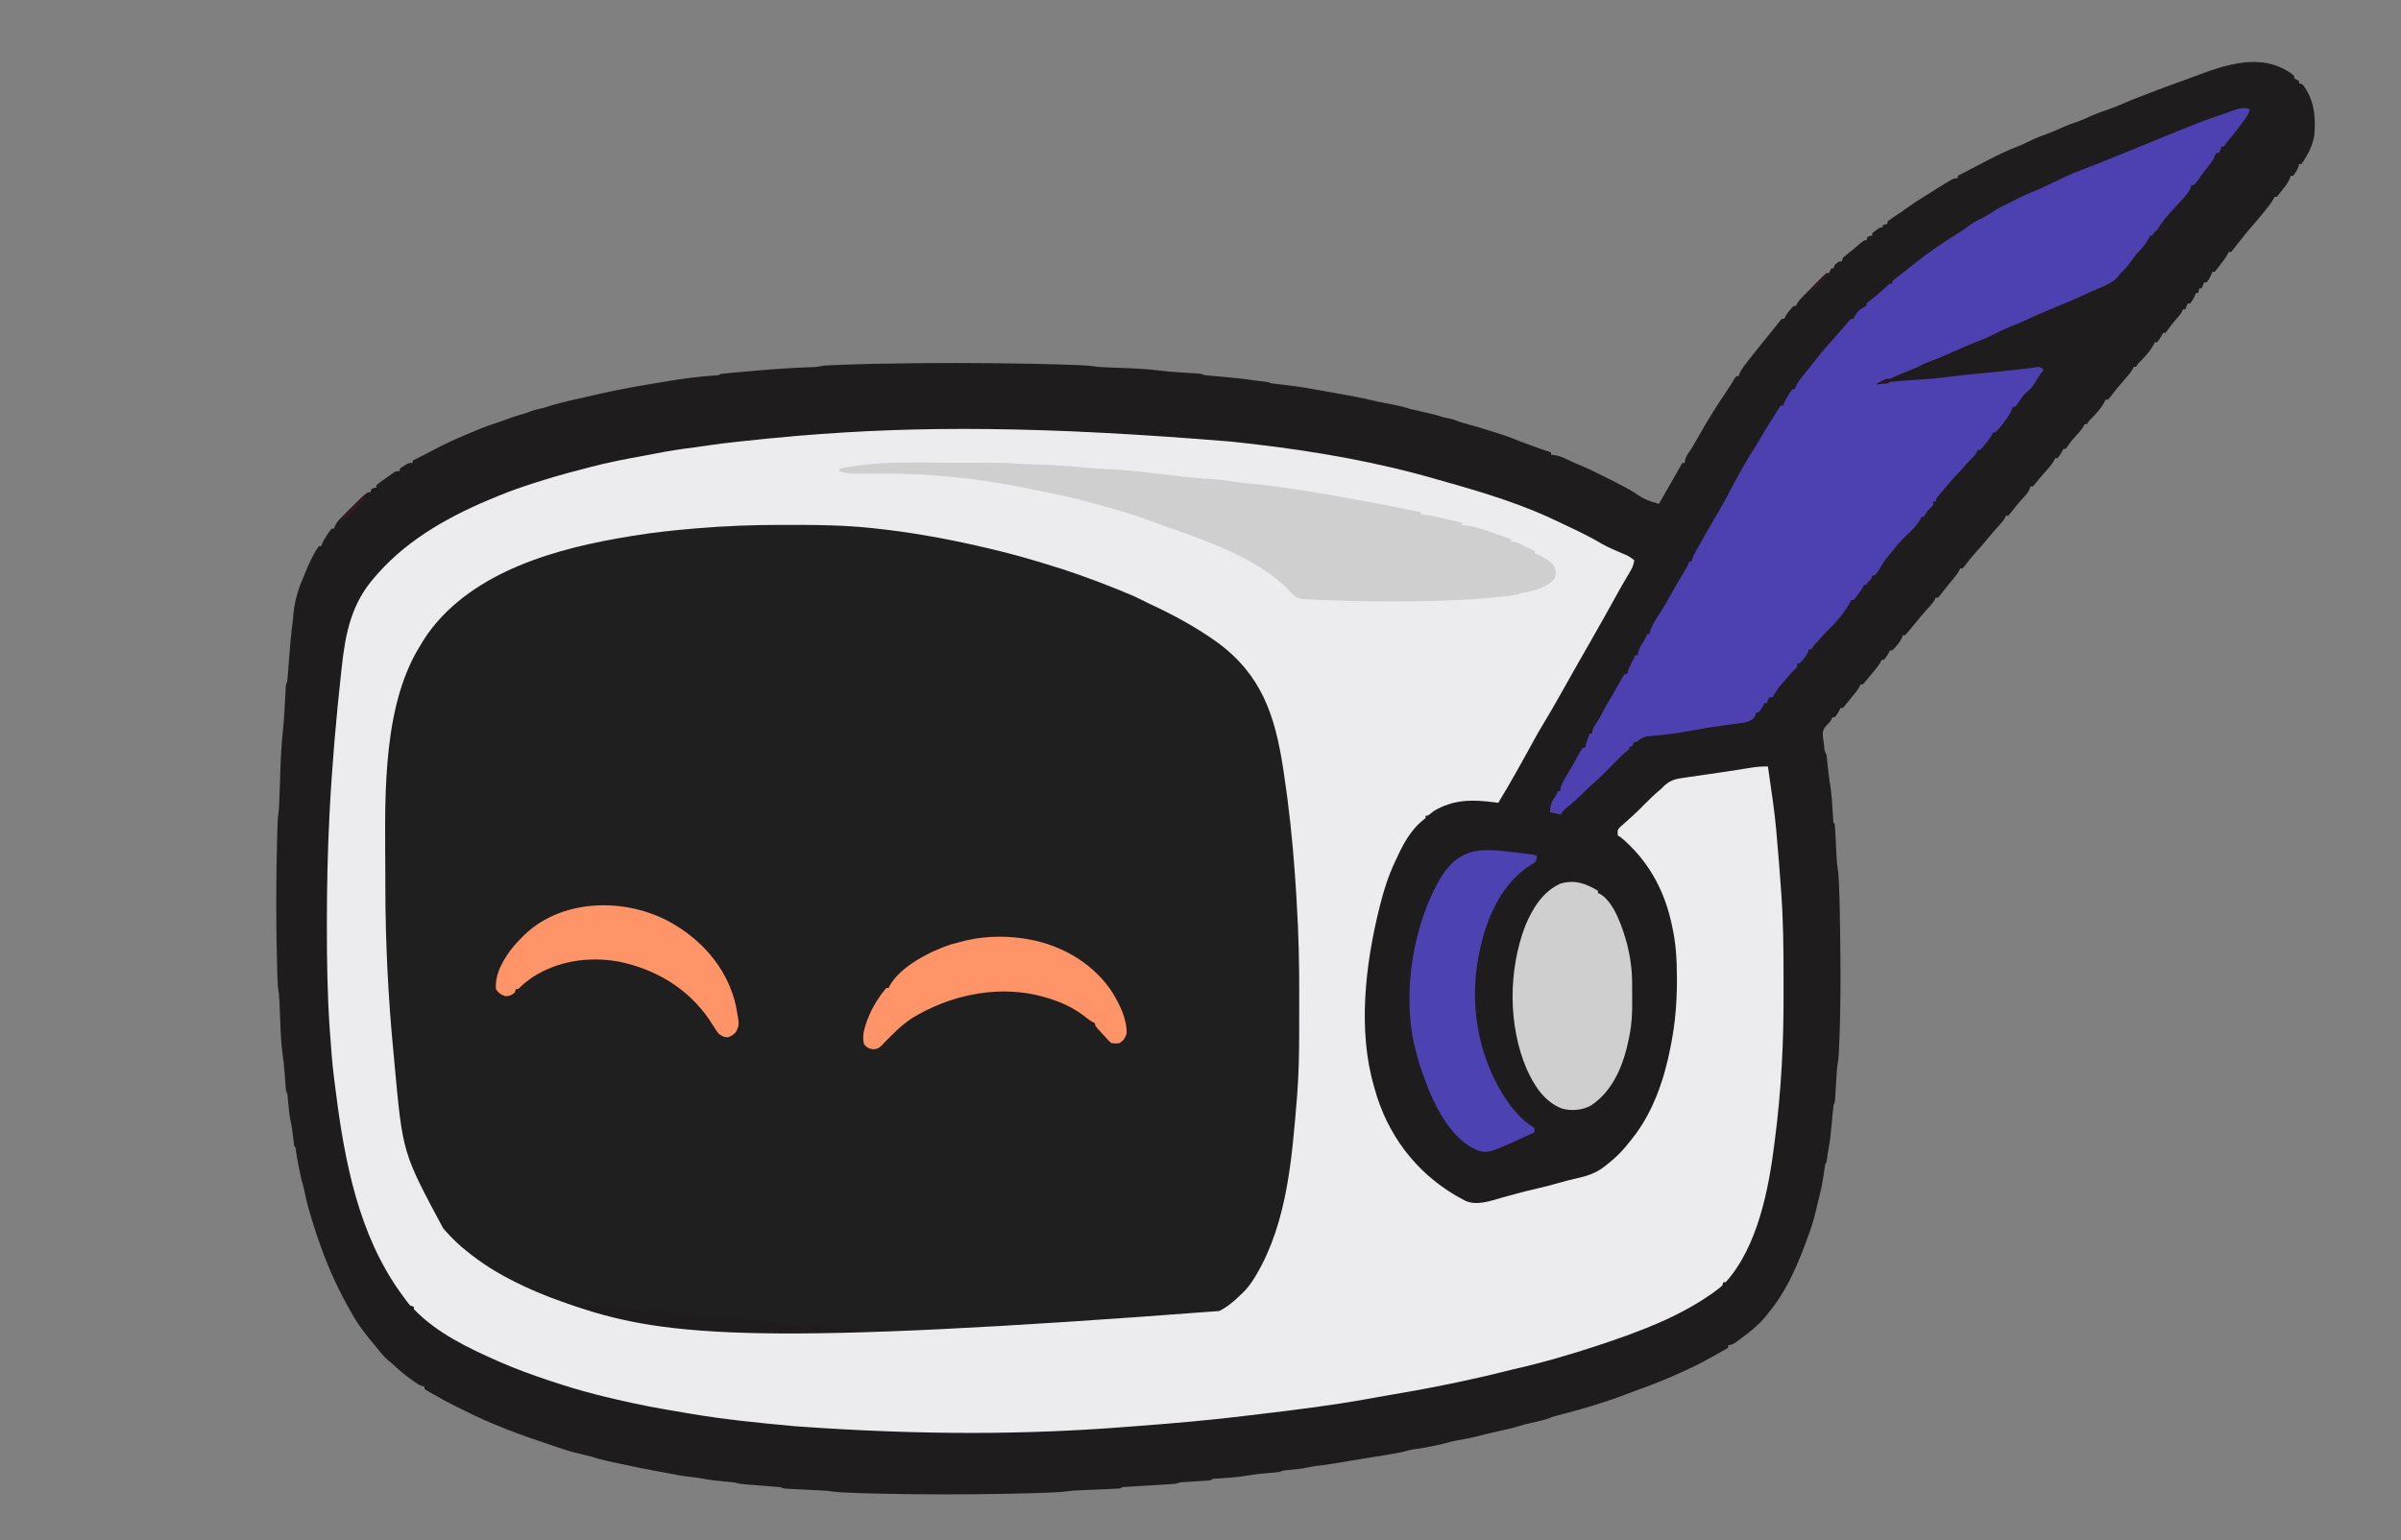 <svg xmlns="http://www.w3.org/2000/svg" version="1.1" xmlns:xlink="http://www.w3.org/1999/xlink" width="2048" height="1314"><rect width="100%" height="100%" fill="#808080" stroke="none"/><svg version="1.1" xmlns="http://www.w3.org/2000/svg" width="2048" height="1314">
<path d="M0 0 C0.708 0.637 1.415 1.274 2.145 1.93 C2.145 2.59 2.145 3.25 2.145 3.93 C3.465 4.59 4.785 5.25 6.145 5.93 C6.145 6.59 6.145 7.25 6.145 7.93 C7.135 8.26 8.125 8.59 9.145 8.93 C19.371 21.938 20.575 37.021 19.145 52.93 C17.578 61.627 13.289 69.783 8.145 76.93 C7.485 76.93 6.825 76.93 6.145 76.93 C6.021 77.734 6.021 77.734 5.895 78.555 C4.869 81.803 3.179 84.217 1.145 86.93 C0.485 86.93 -0.175 86.93 -0.855 86.93 C-1.082 87.614 -1.309 88.299 -1.543 89.004 C-3.19 92.675 -5.391 95.584 -7.855 98.742 C-8.307 99.34 -8.758 99.937 -9.223 100.553 C-10.382 102.053 -11.614 103.497 -12.855 104.93 C-13.515 104.93 -14.175 104.93 -14.855 104.93 C-15.078 105.45 -15.301 105.971 -15.531 106.508 C-17.352 109.839 -19.685 112.721 -22.043 115.68 C-22.539 116.307 -23.035 116.933 -23.546 117.579 C-26.637 121.463 -29.81 125.248 -33.117 128.949 C-37.635 134.097 -41.926 139.455 -46.137 144.855 C-46.848 145.767 -47.56 146.678 -48.293 147.617 C-48.931 148.446 -49.569 149.275 -50.227 150.129 C-51.033 151.02 -51.033 151.02 -51.855 151.93 C-52.515 151.93 -53.175 151.93 -53.855 151.93 C-54.082 152.45 -54.309 152.971 -54.543 153.508 C-56.331 156.807 -58.574 159.714 -60.855 162.68 C-61.307 163.282 -61.758 163.884 -62.223 164.504 C-63.384 166.019 -64.615 167.479 -65.855 168.93 C-66.515 168.93 -67.175 168.93 -67.855 168.93 C-68.258 170.043 -68.258 170.043 -68.668 171.18 C-69.808 173.82 -70.949 175.785 -72.855 177.93 C-73.515 177.93 -74.175 177.93 -74.855 177.93 C-75.515 179.58 -76.175 181.23 -76.855 182.93 C-77.515 182.93 -78.175 182.93 -78.855 182.93 C-79.185 184.25 -79.515 185.57 -79.855 186.93 C-80.515 186.93 -81.175 186.93 -81.855 186.93 C-82.258 188.043 -82.258 188.043 -82.668 189.18 C-83.808 191.82 -84.949 193.785 -86.855 195.93 C-87.515 195.93 -88.175 195.93 -88.855 195.93 C-89.515 197.58 -90.175 199.23 -90.855 200.93 C-91.515 200.93 -92.175 200.93 -92.855 200.93 C-93.25 201.804 -93.25 201.804 -93.652 202.695 C-94.913 205.036 -96.312 206.724 -98.105 208.68 C-101.197 212.113 -103.94 215.681 -106.594 219.461 C-107.01 219.946 -107.426 220.43 -107.855 220.93 C-108.515 220.93 -109.175 220.93 -109.855 220.93 C-110.124 221.507 -110.392 222.085 -110.668 222.68 C-111.885 224.985 -113.159 226.95 -114.855 228.93 C-115.515 228.93 -116.175 228.93 -116.855 228.93 C-117.117 229.498 -117.379 230.067 -117.648 230.652 C-120.936 236.855 -125.853 242.07 -130.855 246.93 C-131.515 247.92 -132.175 248.91 -132.855 249.93 C-133.515 249.93 -134.175 249.93 -134.855 249.93 C-135.069 250.453 -135.283 250.976 -135.504 251.516 C-137.405 254.912 -139.915 257.643 -142.48 260.555 C-146.938 265.664 -151.221 270.84 -155.332 276.234 C-156.086 277.074 -156.086 277.074 -156.855 277.93 C-157.515 277.93 -158.175 277.93 -158.855 277.93 C-159.117 278.498 -159.379 279.067 -159.648 279.652 C-162.936 285.855 -167.853 291.07 -172.855 295.93 C-173.515 296.92 -174.175 297.91 -174.855 298.93 C-175.515 298.93 -176.175 298.93 -176.855 298.93 C-177.097 299.49 -177.338 300.051 -177.586 300.629 C-179.117 303.404 -181.001 305.43 -183.168 307.742 C-185.929 310.739 -188.501 313.685 -190.793 317.055 C-191.474 318.003 -192.154 318.952 -192.855 319.93 C-193.515 319.93 -194.175 319.93 -194.855 319.93 C-195.258 320.796 -195.258 320.796 -195.668 321.68 C-196.885 323.985 -198.159 325.95 -199.855 327.93 C-200.515 327.93 -201.175 327.93 -201.855 327.93 C-202.131 328.523 -202.406 329.116 -202.69 329.727 C-203.798 331.822 -204.947 333.394 -206.5 335.172 C-207.012 335.764 -207.525 336.355 -208.053 336.965 C-208.586 337.572 -209.119 338.179 -209.668 338.805 C-210.717 340.01 -211.765 341.216 -212.812 342.422 C-213.322 343.004 -213.832 343.587 -214.358 344.187 C-215.818 345.886 -217.217 347.625 -218.617 349.375 C-219.356 350.218 -220.094 351.061 -220.855 351.93 C-221.515 351.93 -222.175 351.93 -222.855 351.93 C-223.223 353.022 -223.223 353.022 -223.598 354.137 C-225 357.251 -226.635 359.145 -228.98 361.617 C-232.996 365.931 -236.657 370.407 -240.227 375.094 C-240.764 375.7 -241.302 376.305 -241.855 376.93 C-242.515 376.93 -243.175 376.93 -243.855 376.93 C-244.102 377.496 -244.348 378.061 -244.602 378.645 C-246.071 381.322 -247.833 383.26 -249.918 385.492 C-253.186 389.053 -256.32 392.669 -259.355 396.43 C-262.975 400.905 -266.76 405.18 -270.645 409.426 C-273.672 412.855 -276.456 416.456 -279.227 420.094 C-279.764 420.7 -280.302 421.305 -280.855 421.93 C-281.515 421.93 -282.175 421.93 -282.855 421.93 C-283.1 422.484 -283.345 423.038 -283.598 423.609 C-285.108 426.395 -286.947 428.625 -288.98 431.055 C-292.829 435.674 -296.559 440.365 -300.227 445.129 C-300.764 445.723 -301.302 446.317 -301.855 446.93 C-302.515 446.93 -303.175 446.93 -303.855 446.93 C-304.102 447.496 -304.348 448.061 -304.602 448.645 C-306.071 451.322 -307.833 453.26 -309.918 455.492 C-314.787 460.799 -319.32 466.338 -323.855 471.93 C-325.806 474.33 -327.771 476.642 -329.855 478.93 C-330.515 478.93 -331.175 478.93 -331.855 478.93 C-332.041 479.59 -332.227 480.25 -332.418 480.93 C-334.464 485.199 -337.427 488.671 -340.855 491.93 C-341.515 491.93 -342.175 491.93 -342.855 491.93 C-343.258 492.796 -343.258 492.796 -343.668 493.68 C-344.885 495.985 -346.159 497.95 -347.855 499.93 C-348.515 499.93 -349.175 499.93 -349.855 499.93 C-350.097 500.479 -350.338 501.028 -350.586 501.594 C-352.148 504.468 -354.074 506.792 -356.168 509.305 C-357.371 510.749 -357.371 510.749 -358.598 512.223 C-359.343 513.116 -360.088 514.009 -360.855 514.93 C-361.664 515.945 -361.664 515.945 -362.488 516.98 C-363.567 518.333 -364.704 519.639 -365.855 520.93 C-366.515 520.93 -367.175 520.93 -367.855 520.93 C-368.215 521.751 -368.215 521.751 -368.582 522.59 C-370.16 525.49 -372.115 527.833 -374.23 530.367 C-377.687 534.523 -377.687 534.523 -381.02 538.777 C-381.625 539.488 -382.231 540.198 -382.855 540.93 C-383.515 540.93 -384.175 540.93 -384.855 540.93 C-385.258 541.796 -385.258 541.796 -385.668 542.68 C-386.885 544.985 -388.159 546.95 -389.855 548.93 C-390.515 548.93 -391.175 548.93 -391.855 548.93 C-392.12 549.526 -392.385 550.122 -392.658 550.736 C-393.887 552.987 -395.165 554.281 -397.016 556.031 C-399.679 559.065 -400.244 560.926 -400.039 564.953 C-399.824 566.741 -399.575 568.526 -399.293 570.305 C-399.179 571.219 -399.065 572.133 -398.947 573.074 C-398.7 577.343 -398.7 577.343 -396.855 580.93 C-396.498 583.847 -396.191 586.754 -395.918 589.68 C-395.381 595.152 -394.807 600.573 -393.855 605.992 C-392.523 614.019 -392.097 622.148 -391.553 630.258 C-391.476 631.361 -391.399 632.465 -391.32 633.602 C-391.254 634.603 -391.189 635.604 -391.121 636.636 C-391.101 638.892 -391.101 638.892 -389.855 639.93 C-389.636 642.449 -389.476 644.948 -389.355 647.473 C-389.315 648.234 -389.274 648.995 -389.232 649.779 C-389.102 652.225 -388.978 654.671 -388.855 657.117 C-388.732 659.545 -388.607 661.974 -388.479 664.401 C-388.398 665.914 -388.321 667.426 -388.248 668.939 C-388.089 671.961 -387.859 674.907 -387.357 677.892 C-386.705 681.839 -386.51 685.746 -386.332 689.738 C-386.27 691.09 -386.27 691.09 -386.207 692.468 C-385.609 706.635 -385.433 720.815 -385.23 734.992 C-385.219 735.753 -385.208 736.513 -385.197 737.296 C-384.884 758.599 -384.788 779.877 -385.23 801.18 C-385.252 802.224 -385.273 803.269 -385.295 804.345 C-385.507 814.229 -385.812 824.104 -386.332 833.977 C-386.369 834.698 -386.406 835.419 -386.444 836.162 C-386.673 840.15 -387.19 843.995 -387.855 847.93 C-388.05 850.287 -388.215 852.647 -388.355 855.008 C-388.439 856.346 -388.522 857.685 -388.605 859.023 C-388.732 861.113 -388.857 863.202 -388.98 865.291 C-389.102 867.322 -389.228 869.352 -389.355 871.383 C-389.428 872.591 -389.5 873.799 -389.574 875.044 C-389.855 877.93 -389.855 877.93 -390.855 879.93 C-391.125 882.048 -391.344 884.174 -391.539 886.301 C-391.662 887.598 -391.785 888.896 -391.912 890.232 C-392.102 892.286 -392.29 894.339 -392.478 896.392 C-393.166 903.872 -393.947 911.249 -395.418 918.619 C-395.855 920.928 -396.155 923.22 -396.418 925.555 C-396.855 928.93 -396.855 928.93 -397.855 929.93 C-398.127 931.246 -398.345 932.573 -398.539 933.902 C-398.724 935.129 -398.724 935.129 -398.912 936.381 C-399.038 937.243 -399.163 938.104 -399.293 938.992 C-400.075 944.351 -400.934 949.606 -402.313 954.846 C-402.93 957.218 -403.487 959.6 -404.039 961.988 C-404.347 963.31 -404.347 963.31 -404.662 964.658 C-405.082 966.46 -405.498 968.262 -405.912 970.064 C-407.26 975.812 -408.88 981.368 -410.855 986.93 C-411.149 987.762 -411.443 988.594 -411.746 989.452 C-420.758 1014.749 -430.368 1038.198 -447.855 1058.93 C-448.623 1059.881 -448.623 1059.881 -449.406 1060.852 C-455.222 1067.938 -462.29 1073.356 -469.605 1078.805 C-470.256 1079.294 -470.906 1079.782 -471.576 1080.286 C-472.199 1080.743 -472.823 1081.201 -473.465 1081.672 C-474.021 1082.083 -474.578 1082.494 -475.151 1082.917 C-477.03 1084.033 -478.723 1084.502 -480.855 1084.93 C-480.855 1085.59 -480.855 1086.25 -480.855 1086.93 C-482.959 1088.139 -485.063 1089.348 -487.168 1090.555 C-487.744 1090.886 -488.319 1091.217 -488.912 1091.559 C-498.196 1096.878 -507.548 1101.874 -517.293 1106.305 C-518.327 1106.777 -519.361 1107.248 -520.427 1107.735 C-532.787 1113.325 -545.354 1118.427 -558.145 1122.953 C-560.792 1123.907 -563.414 1124.918 -566.039 1125.934 C-583.587 1132.676 -601.677 1138.199 -619.852 1142.984 C-620.529 1143.163 -621.207 1143.342 -621.906 1143.526 C-623.795 1144.022 -625.687 1144.511 -627.578 1145 C-630.729 1145.822 -630.729 1145.822 -633.137 1146.891 C-637.405 1148.522 -641.844 1149.415 -646.293 1150.43 C-653.141 1151.963 -653.141 1151.963 -659.867 1153.938 C-664.247 1155.392 -668.727 1156.314 -673.23 1157.305 C-679.923 1158.797 -686.592 1160.337 -693.23 1162.055 C-699.861 1163.745 -706.498 1165.047 -713.234 1166.219 C-716.833 1166.872 -716.833 1166.872 -720.199 1167.887 C-724.691 1169.168 -729.213 1170.088 -733.793 1170.992 C-734.648 1171.166 -735.504 1171.339 -736.385 1171.518 C-740.266 1172.29 -744.112 1172.993 -748.047 1173.426 C-751.828 1173.926 -755.196 1174.872 -758.855 1175.93 C-762.3 1176.636 -765.763 1177.221 -769.23 1177.805 C-770.228 1177.975 -771.225 1178.146 -772.253 1178.322 C-781.803 1179.946 -791.369 1181.47 -800.938 1182.984 C-806.945 1183.938 -812.944 1184.938 -818.937 1185.979 C-823.236 1186.711 -827.526 1187.236 -831.86 1187.695 C-834.045 1187.952 -836.152 1188.362 -838.293 1188.867 C-844.073 1190.095 -849.914 1190.652 -855.787 1191.232 C-859.952 1191.573 -859.952 1191.573 -863.855 1192.93 C-865.306 1193.126 -866.764 1193.273 -868.223 1193.395 C-869.541 1193.51 -869.541 1193.51 -870.886 1193.627 C-871.825 1193.706 -872.763 1193.786 -873.73 1193.867 C-882.236 1194.615 -882.236 1194.615 -890.668 1195.93 C-894.738 1196.633 -898.762 1197.143 -902.879 1197.465 C-903.971 1197.553 -905.063 1197.641 -906.188 1197.732 C-908.407 1197.904 -910.626 1198.071 -912.845 1198.232 C-913.863 1198.309 -914.881 1198.386 -915.93 1198.465 C-916.854 1198.531 -917.777 1198.596 -918.729 1198.664 C-920.837 1198.706 -920.837 1198.706 -921.855 1199.93 C-923.817 1200.146 -925.785 1200.301 -927.754 1200.43 C-929.556 1200.553 -929.556 1200.553 -931.395 1200.68 C-933.293 1200.803 -933.293 1200.803 -935.23 1200.93 C-937.718 1201.093 -940.205 1201.259 -942.691 1201.43 C-943.8 1201.502 -944.91 1201.574 -946.052 1201.648 C-948.934 1201.834 -948.934 1201.834 -951.855 1202.93 C-953.368 1203.093 -954.885 1203.212 -956.403 1203.303 C-957.32 1203.359 -958.238 1203.416 -959.183 1203.475 C-960.664 1203.561 -960.664 1203.561 -962.176 1203.648 C-964.258 1203.777 -966.34 1203.906 -968.422 1204.035 C-971.712 1204.234 -975.002 1204.431 -978.292 1204.627 C-981.462 1204.818 -984.631 1205.014 -987.801 1205.211 C-989.288 1205.297 -989.288 1205.297 -990.806 1205.385 C-991.717 1205.441 -992.628 1205.498 -993.567 1205.557 C-994.373 1205.605 -995.179 1205.653 -996.009 1205.702 C-997.87 1205.739 -997.87 1205.739 -998.855 1206.93 C-1001.946 1207.15 -1005.019 1207.31 -1008.113 1207.43 C-1009.05 1207.47 -1009.986 1207.511 -1010.951 1207.553 C-1013.961 1207.683 -1016.97 1207.807 -1019.98 1207.93 C-1022.969 1208.053 -1025.957 1208.178 -1028.946 1208.307 C-1030.808 1208.387 -1032.67 1208.464 -1034.532 1208.537 C-1038.178 1208.693 -1041.72 1208.91 -1045.335 1209.428 C-1049.964 1210.088 -1054.566 1210.273 -1059.234 1210.457 C-1060.239 1210.498 -1061.244 1210.54 -1062.279 1210.582 C-1073.781 1211.035 -1085.285 1211.285 -1096.793 1211.492 C-1097.929 1211.513 -1099.066 1211.534 -1100.236 1211.555 C-1133.179 1212.148 -1166.101 1212.147 -1199.043 1211.492 C-1200.045 1211.473 -1201.047 1211.453 -1202.079 1211.433 C-1212.506 1211.223 -1222.926 1210.928 -1233.344 1210.457 C-1234.199 1210.42 -1235.054 1210.383 -1235.935 1210.345 C-1240.635 1210.117 -1245.195 1209.603 -1249.855 1208.93 C-1252.755 1208.702 -1255.657 1208.564 -1258.562 1208.43 C-1260.217 1208.346 -1261.871 1208.263 -1263.525 1208.18 C-1266.111 1208.053 -1268.696 1207.928 -1271.281 1207.805 C-1273.792 1207.683 -1276.302 1207.557 -1278.812 1207.43 C-1279.978 1207.377 -1279.978 1207.377 -1281.167 1207.322 C-1286.629 1207.043 -1286.629 1207.043 -1288.855 1205.93 C-1291.513 1205.645 -1294.156 1205.41 -1296.82 1205.211 C-1297.609 1205.148 -1298.399 1205.085 -1299.212 1205.021 C-1301.738 1204.82 -1304.266 1204.624 -1306.793 1204.43 C-1310.115 1204.174 -1313.436 1203.912 -1316.758 1203.648 C-1317.524 1203.591 -1318.289 1203.534 -1319.078 1203.475 C-1322.186 1203.228 -1324.884 1202.92 -1327.855 1201.93 C-1329.278 1201.741 -1330.707 1201.59 -1332.137 1201.465 C-1332.973 1201.388 -1333.809 1201.311 -1334.671 1201.232 C-1335.557 1201.153 -1336.443 1201.074 -1337.355 1200.992 C-1343.671 1200.397 -1349.863 1199.684 -1356.086 1198.43 C-1360.946 1197.552 -1365.86 1197.05 -1370.766 1196.492 C-1374.632 1196.005 -1378.423 1195.248 -1382.238 1194.46 C-1386.68 1193.56 -1391.144 1192.788 -1395.605 1191.992 C-1404.063 1190.467 -1412.464 1188.787 -1420.855 1186.93 C-1422.773 1186.52 -1424.691 1186.111 -1426.609 1185.703 C-1428.691 1185.258 -1430.773 1184.813 -1432.855 1184.367 C-1433.848 1184.157 -1434.84 1183.947 -1435.863 1183.731 C-1440.648 1182.7 -1445.22 1181.514 -1449.855 1179.93 C-1453.177 1179.048 -1456.516 1178.24 -1459.855 1177.43 C-1461.606 1177.005 -1463.356 1176.578 -1465.105 1176.148 C-1465.874 1175.962 -1466.642 1175.776 -1467.434 1175.584 C-1470.285 1174.814 -1473.06 1173.881 -1475.855 1172.93 C-1477.797 1172.29 -1479.738 1171.65 -1481.68 1171.012 C-1509.12 1161.955 -1536.158 1152.26 -1561.855 1138.93 C-1563.792 1137.991 -1565.73 1137.053 -1567.668 1136.117 C-1573.251 1133.322 -1578.683 1130.273 -1584.105 1127.18 C-1585.395 1126.453 -1585.395 1126.453 -1586.71 1125.712 C-1587.506 1125.253 -1588.301 1124.793 -1589.121 1124.32 C-1589.841 1123.908 -1590.56 1123.496 -1591.302 1123.071 C-1592.071 1122.506 -1592.071 1122.506 -1592.855 1121.93 C-1592.855 1121.27 -1592.855 1120.61 -1592.855 1119.93 C-1593.379 1119.858 -1593.902 1119.785 -1594.441 1119.711 C-1597.889 1118.595 -1600.582 1116.541 -1603.48 1114.43 C-1604.099 1113.984 -1604.717 1113.538 -1605.354 1113.079 C-1610.084 1109.616 -1614.474 1105.877 -1618.758 1101.871 C-1620.953 1099.783 -1620.953 1099.783 -1623.918 1097.555 C-1628.468 1093.489 -1632.06 1088.691 -1635.855 1083.93 C-1637.396 1082.074 -1638.938 1080.22 -1640.48 1078.367 C-1646.78 1070.652 -1652.182 1062.717 -1656.855 1053.93 C-1657.316 1053.1 -1657.776 1052.269 -1658.25 1051.414 C-1668.31 1033.258 -1676.49 1014.77 -1683.118 995.111 C-1683.726 993.314 -1684.347 991.521 -1684.973 989.73 C-1687.186 983.318 -1689.096 976.82 -1690.98 970.305 C-1691.234 969.433 -1691.489 968.562 -1691.75 967.664 C-1693.211 962.547 -1694.391 957.445 -1695.386 952.217 C-1696.032 949.07 -1696.97 946.017 -1697.855 942.93 C-1698.601 939.608 -1699.262 936.271 -1699.918 932.93 C-1700.178 931.634 -1700.178 931.634 -1700.443 930.312 C-1701.198 926.505 -1701.91 922.717 -1702.414 918.867 C-1702.54 916.047 -1702.54 916.047 -1703.855 914.93 C-1704.211 912.45 -1704.518 909.981 -1704.793 907.492 C-1705.318 902.988 -1705.855 898.546 -1706.855 894.117 C-1708.135 888.265 -1708.603 882.308 -1709.158 876.352 C-1709.235 875.553 -1709.312 874.753 -1709.391 873.93 C-1709.456 873.208 -1709.522 872.486 -1709.59 871.742 C-1709.773 869.834 -1709.773 869.834 -1710.855 867.93 C-1711.054 866.222 -1711.2 864.508 -1711.32 862.793 C-1711.437 861.212 -1711.437 861.212 -1711.557 859.6 C-1711.711 857.412 -1711.864 855.225 -1712.018 853.037 C-1712.442 847.307 -1713.015 841.658 -1713.855 835.973 C-1715.237 826 -1715.527 815.982 -1715.918 805.93 C-1716.034 803.035 -1716.152 800.141 -1716.275 797.247 C-1716.35 795.463 -1716.421 793.678 -1716.489 791.894 C-1716.683 787.174 -1717.153 782.607 -1717.855 777.93 C-1718.175 773.415 -1718.289 768.891 -1718.418 764.367 C-1718.439 763.656 -1718.46 762.945 -1718.481 762.213 C-1719.522 724.91 -1719.42 687.419 -1718.418 650.117 C-1718.398 649.368 -1718.379 648.618 -1718.359 647.846 C-1718.044 636.353 -1718.044 636.353 -1717.365 630.731 C-1716.735 625.289 -1716.563 619.852 -1716.391 614.379 C-1716.312 612.13 -1716.233 609.88 -1716.154 607.631 C-1716.036 604.141 -1715.919 600.651 -1715.806 597.161 C-1715.408 585.051 -1714.908 573.019 -1713.59 560.971 C-1712.675 552.577 -1712.221 544.173 -1711.793 535.742 C-1711.641 532.748 -1711.482 529.755 -1711.32 526.762 C-1711.254 525.47 -1711.189 524.178 -1711.121 522.847 C-1710.855 519.93 -1710.855 519.93 -1709.855 518.93 C-1709.576 516.31 -1709.355 513.709 -1709.172 511.082 C-1709.111 510.278 -1709.051 509.474 -1708.989 508.645 C-1708.794 506.053 -1708.605 503.46 -1708.418 500.867 C-1707.626 489.941 -1706.73 479.077 -1705.275 468.217 C-1704.922 465.451 -1704.662 462.711 -1704.48 459.93 C-1703.452 449.251 -1700.158 438.705 -1695.855 428.93 C-1695.413 427.842 -1694.971 426.754 -1694.516 425.633 C-1691.274 417.757 -1687.811 409.903 -1682.855 402.93 C-1682.195 402.93 -1681.535 402.93 -1680.855 402.93 C-1680.598 402.214 -1680.34 401.499 -1680.074 400.762 C-1678.782 397.758 -1677.228 395.295 -1675.355 392.617 C-1674.747 391.734 -1674.139 390.851 -1673.512 389.941 C-1672.692 388.946 -1672.692 388.946 -1671.855 387.93 C-1671.195 387.93 -1670.535 387.93 -1669.855 387.93 C-1669.63 387.216 -1669.405 386.503 -1669.173 385.768 C-1667.555 382.282 -1665.5 380.218 -1662.77 377.516 C-1662.271 377.019 -1661.773 376.523 -1661.26 376.012 C-1660.209 374.968 -1659.155 373.927 -1658.098 372.891 C-1656.486 371.31 -1654.885 369.719 -1653.285 368.125 C-1641.989 356.93 -1641.989 356.93 -1638.855 356.93 C-1638.525 355.94 -1638.195 354.95 -1637.855 353.93 C-1635.793 353.242 -1635.793 353.242 -1633.855 352.93 C-1633.855 352.27 -1633.855 351.61 -1633.855 350.93 C-1631.268 348.657 -1628.367 346.772 -1625.543 344.805 C-1624.757 344.241 -1623.972 343.678 -1623.162 343.098 C-1622.405 342.565 -1621.647 342.033 -1620.867 341.484 C-1620.171 340.994 -1619.474 340.504 -1618.757 340 C-1616.855 338.93 -1616.855 338.93 -1613.855 338.93 C-1613.855 338.27 -1613.855 337.61 -1613.855 336.93 C-1612.211 335.641 -1612.211 335.641 -1610.043 334.305 C-1609.335 333.859 -1608.628 333.413 -1607.898 332.953 C-1605.855 331.93 -1605.855 331.93 -1602.855 331.93 C-1602.855 331.27 -1602.855 330.61 -1602.855 329.93 C-1602.186 329.601 -1601.517 329.272 -1600.828 328.934 C-1596.185 326.634 -1591.558 324.329 -1587.012 321.844 C-1576.645 316.19 -1566.052 311.402 -1555.145 306.883 C-1553.218 306.081 -1551.299 305.257 -1549.383 304.43 C-1542.791 301.591 -1536.074 299.269 -1529.254 297.051 C-1526.713 296.213 -1524.221 295.339 -1521.73 294.367 C-1517.206 292.617 -1512.553 291.28 -1507.906 289.895 C-1504.901 288.988 -1504.901 288.988 -1502.238 287.871 C-1499.955 286.969 -1497.821 286.409 -1495.418 285.93 C-1491.78 285.201 -1488.372 284.112 -1484.855 282.93 C-1474.64 279.993 -1464.317 277.644 -1453.935 275.387 C-1450.986 274.738 -1448.046 274.054 -1445.105 273.367 C-1430.756 270.056 -1416.373 267.386 -1401.855 264.93 C-1400.263 264.658 -1398.671 264.385 -1397.078 264.113 C-1392.674 263.365 -1388.266 262.643 -1383.855 261.93 C-1382.687 261.738 -1382.687 261.738 -1381.496 261.543 C-1370.635 259.776 -1359.809 258.443 -1348.837 257.576 C-1347.954 257.504 -1347.07 257.433 -1346.16 257.359 C-1345.376 257.3 -1344.592 257.24 -1343.785 257.179 C-1341.776 257.027 -1341.776 257.027 -1339.855 255.93 C-1337.706 255.658 -1335.549 255.44 -1333.391 255.246 C-1332.734 255.186 -1332.078 255.127 -1331.402 255.065 C-1329.241 254.87 -1327.079 254.681 -1324.918 254.492 C-1323.416 254.359 -1321.913 254.226 -1320.411 254.092 C-1301.877 252.459 -1283.34 250.924 -1264.741 250.271 C-1263.487 250.224 -1263.487 250.224 -1262.207 250.176 C-1261.483 250.152 -1260.76 250.128 -1260.014 250.103 C-1257.812 249.972 -1257.812 249.972 -1255.52 249.437 C-1252.997 248.957 -1250.635 248.738 -1248.072 248.633 C-1247.159 248.594 -1246.246 248.555 -1245.305 248.515 C-1243.843 248.459 -1243.843 248.459 -1242.352 248.402 C-1241.327 248.361 -1240.303 248.32 -1239.248 248.277 C-1229.14 247.88 -1219.031 247.578 -1208.918 247.367 C-1207.432 247.336 -1207.432 247.336 -1205.916 247.304 C-1161.276 246.406 -1116.557 246.466 -1071.918 247.367 C-1070.942 247.387 -1069.967 247.406 -1068.961 247.426 C-1058.088 247.654 -1047.22 247.998 -1036.352 248.402 C-1035.294 248.439 -1034.237 248.477 -1033.148 248.515 C-1028.284 248.706 -1023.655 249.1 -1018.855 249.93 C-1015.727 250.161 -1012.596 250.276 -1009.461 250.395 C-1007.598 250.473 -1005.736 250.552 -1003.873 250.631 C-1000.975 250.749 -998.078 250.866 -995.18 250.979 C-985.02 251.382 -974.953 251.9 -964.864 253.195 C-957.732 254.106 -950.595 254.56 -943.418 254.992 C-940.877 255.146 -938.337 255.303 -935.797 255.465 C-934.701 255.531 -933.604 255.596 -932.475 255.664 C-929.855 255.93 -929.855 255.93 -927.855 256.93 C-925.626 257.2 -923.39 257.419 -921.152 257.613 C-920.478 257.674 -919.804 257.734 -919.109 257.796 C-916.942 257.991 -914.774 258.179 -912.605 258.367 C-903.305 259.173 -894.075 260.091 -884.842 261.492 C-882.099 261.894 -879.363 262.213 -876.605 262.492 C-872.855 262.93 -872.855 262.93 -870.855 263.93 C-869.102 264.197 -867.341 264.417 -865.578 264.613 C-864.506 264.736 -863.434 264.859 -862.33 264.986 C-860.641 265.175 -860.641 265.175 -858.918 265.367 C-850.825 266.271 -842.852 267.393 -834.855 268.93 C-832.356 269.369 -829.856 269.807 -827.355 270.242 C-819.495 271.624 -811.643 273.052 -803.793 274.492 C-802.639 274.702 -801.486 274.912 -800.297 275.128 C-795.141 276.079 -790.044 277.086 -784.972 278.414 C-778.997 279.87 -772.916 280.913 -766.879 282.074 C-761.72 283.085 -756.832 284.222 -751.855 285.93 C-748.203 286.826 -744.529 287.626 -740.855 288.43 C-735.079 289.694 -729.446 290.979 -723.855 292.93 C-721.611 293.46 -719.363 293.916 -717.102 294.367 C-714.855 294.93 -714.855 294.93 -712.637 295.836 C-708.81 297.341 -704.885 298.361 -700.918 299.43 C-695.844 300.803 -690.834 302.237 -685.855 303.93 C-683.954 304.514 -682.052 305.099 -680.149 305.679 C-674.242 307.487 -668.453 309.384 -662.746 311.762 C-658.627 313.426 -654.461 314.957 -650.293 316.492 C-649.501 316.785 -648.709 317.078 -647.893 317.38 C-642.58 319.334 -637.236 321.17 -631.855 322.93 C-631.855 323.59 -631.855 324.25 -631.855 324.93 C-630.828 325.038 -629.801 325.146 -628.742 325.258 C-624.9 325.922 -622.15 326.967 -618.668 328.68 C-614.498 330.684 -610.338 332.584 -606.043 334.305 C-599.083 337.164 -592.421 340.57 -585.722 343.985 C-583.154 345.285 -580.566 346.541 -577.98 347.805 C-572.851 350.362 -567.855 353.13 -562.855 355.93 C-551.829 363.196 -551.829 363.196 -539.855 366.93 C-539.392 366.118 -538.928 365.307 -538.45 364.47 C-529.153 348.2 -529.153 348.2 -519.855 331.93 C-519.195 331.93 -518.535 331.93 -517.855 331.93 C-517.747 331.192 -517.639 330.455 -517.527 329.695 C-516.815 326.765 -515.854 325.113 -514.105 322.68 C-511.544 319.093 -509.418 315.379 -507.301 311.521 C-499.791 298.058 -491.712 284.848 -483.012 272.121 C-480.29 268.093 -477.748 263.966 -475.23 259.809 C-474.777 259.189 -474.323 258.569 -473.855 257.93 C-473.195 257.93 -472.535 257.93 -471.855 257.93 C-471.645 257.266 -471.435 256.602 -471.219 255.918 C-469.368 251.861 -466.781 248.618 -464.043 245.117 C-463.468 244.375 -462.894 243.632 -462.302 242.867 C-456.759 235.736 -451.074 228.724 -445.339 221.747 C-443.916 220.003 -442.509 218.247 -441.109 216.484 C-440.304 215.476 -439.498 214.468 -438.668 213.43 C-437.973 212.553 -437.278 211.677 -436.562 210.773 C-435.999 210.165 -435.436 209.557 -434.855 208.93 C-434.195 208.93 -433.535 208.93 -432.855 208.93 C-432.453 208.056 -432.453 208.056 -432.043 207.164 C-430.841 204.902 -429.517 203.124 -427.855 201.18 C-427.34 200.566 -426.824 199.952 -426.293 199.32 C-424.855 197.93 -424.855 197.93 -422.855 197.93 C-422.636 197.386 -422.417 196.842 -422.191 196.282 C-420.414 193.153 -418.014 190.803 -415.48 188.289 C-414.955 187.762 -414.43 187.235 -413.889 186.692 C-412.782 185.584 -411.672 184.478 -410.561 183.374 C-408.854 181.679 -407.159 179.973 -405.465 178.266 C-404.387 177.189 -403.309 176.114 -402.23 175.039 C-401.468 174.27 -401.468 174.27 -400.69 173.486 C-397.085 169.93 -397.085 169.93 -394.855 169.93 C-394.195 168.61 -393.535 167.29 -392.855 165.93 C-392.195 165.93 -391.535 165.93 -390.855 165.93 C-390.525 164.94 -390.195 163.95 -389.855 162.93 C-386.411 159.93 -386.411 159.93 -383.855 159.93 C-383.525 158.94 -383.195 157.95 -382.855 156.93 C-381.203 155.429 -379.483 154 -377.73 152.617 C-374.353 149.929 -371.02 147.233 -367.793 144.367 C-364.855 141.93 -364.855 141.93 -362.855 141.93 C-362.525 140.94 -362.195 139.95 -361.855 138.93 C-359.793 138.242 -359.793 138.242 -357.855 137.93 C-357.855 137.27 -357.855 136.61 -357.855 135.93 C-356.395 134.641 -356.395 134.641 -354.48 133.305 C-353.541 132.636 -353.541 132.636 -352.582 131.953 C-350.855 130.93 -350.855 130.93 -348.855 130.93 C-348.855 130.27 -348.855 129.61 -348.855 128.93 C-347.535 128.6 -346.215 128.27 -344.855 127.93 C-344.855 127.27 -344.855 126.61 -344.855 125.93 C-342.927 124.445 -341.005 123.084 -338.98 121.742 C-337.767 120.922 -336.553 120.102 -335.34 119.281 C-334.44 118.677 -334.44 118.677 -333.521 118.06 C-331.396 116.618 -329.315 115.118 -327.23 113.617 C-319.317 108.071 -311.062 103.027 -302.855 97.93 C-302.103 97.461 -301.351 96.992 -300.576 96.509 C-298.507 95.224 -296.433 93.95 -294.355 92.68 C-293.431 92.106 -293.431 92.106 -292.488 91.52 C-289.706 89.838 -288.171 88.93 -284.855 88.93 C-284.855 88.27 -284.855 87.61 -284.855 86.93 C-276.531 82.58 -268.197 78.248 -259.855 73.93 C-259.026 73.499 -258.197 73.069 -257.343 72.625 C-249.719 68.68 -242.085 65.098 -234.073 62.006 C-230.578 60.651 -227.236 59.174 -223.918 57.43 C-219.036 54.891 -213.973 53.044 -208.813 51.162 C-204.868 49.714 -201.036 48.16 -197.23 46.367 C-192.026 43.921 -186.678 42.064 -181.25 40.176 C-178.257 39.077 -175.421 37.859 -172.543 36.492 C-167.203 33.976 -161.72 32.042 -156.132 30.16 C-151.719 28.658 -147.497 26.915 -143.253 24.99 C-138.825 23.032 -134.305 21.306 -129.793 19.555 C-128.784 19.162 -127.776 18.769 -126.737 18.364 C-114.929 13.776 -103.082 9.324 -91.137 5.105 C-88.778 4.26 -86.435 3.394 -84.094 2.504 C-56.954 -7.711 -25.972 -18.831 0 0 Z " fill="#1F1C1D" transform="translate(1954.855,63.07)"></path>
<path d="M0 0 C3.873 0.005 7.747 -0 11.62 -0.006 C32.567 -0.014 53.338 0.632 74.175 2.818 C74.996 2.903 75.818 2.988 76.664 3.076 C116.116 7.216 155.283 14.806 193.536 25.289 C196.574 26.12 199.618 26.929 202.663 27.736 C242.922 38.545 283.728 52.678 320.645 72.102 C322.799 73.228 324.967 74.326 327.136 75.423 C343.181 83.611 358.49 92.918 372.612 104.13 C373.531 104.846 374.451 105.561 375.397 106.298 C419.052 140.988 423.112 192.799 429.161 245.038 C431.444 265.031 433.141 285.063 434.612 305.13 C434.663 305.821 434.714 306.511 434.767 307.222 C435.102 311.774 435.423 316.327 435.737 320.88 C435.813 321.959 435.888 323.038 435.966 324.149 C436.208 327.808 436.415 331.469 436.612 335.13 C436.677 336.266 436.677 336.266 436.744 337.424 C437.924 358.671 437.8 379.947 437.798 401.219 C437.798 405.479 437.804 409.739 437.818 413.999 C437.897 439.128 437.582 464.072 435.612 489.13 C435.479 490.94 435.347 492.749 435.215 494.559 C434.901 498.773 434.547 502.983 434.175 507.193 C434.08 508.272 434.08 508.272 433.982 509.373 C433.545 514.294 433.086 519.213 432.612 524.13 C432.508 525.215 432.404 526.301 432.297 527.418 C429.576 554.65 424.263 582.157 415.612 608.13 C415.244 609.256 415.244 609.256 414.868 610.405 C406.94 634.253 393.257 658.56 370.214 670.396 C294.895 706.667 191.209 703.185 -189.821 663.325 C-206.543 657.432 -222.726 650.445 -238.388 642.13 C-239.543 641.518 -240.698 640.906 -241.888 640.275 C-254.566 633.287 -266.729 625.082 -277.271 615.126 C-279.227 613.282 -281.248 611.586 -283.325 609.88 C-321.438 576.454 -326.867 519.435 -332.388 472.13 C-332.47 471.428 -332.553 470.725 -332.638 470.001 C-334.869 450.995 -336.664 431.969 -338.013 412.88 C-338.069 412.096 -338.126 411.311 -338.184 410.503 C-338.642 404.049 -339.024 397.591 -339.388 391.13 C-339.427 390.439 -339.467 389.748 -339.508 389.036 C-341.068 361.832 -341.758 334.698 -341.706 307.45 C-341.7 304.511 -341.698 301.572 -341.696 298.634 C-341.663 269.058 -341.259 239.59 -338.388 210.13 C-338.308 209.312 -338.228 208.493 -338.146 207.65 C-337.104 197.113 -335.832 186.62 -334.388 176.13 C-334.264 175.182 -334.141 174.234 -334.014 173.257 C-329.606 139.501 -319.627 107.606 -296.388 82.13 C-295.262 80.756 -294.137 79.381 -293.013 78.005 C-241.081 19.1 -144.504 8.407 -70.888 2.443 C-70.147 2.382 -69.407 2.321 -68.643 2.258 C-45.792 0.406 -22.919 -0.038 0 0 Z " fill="#1F1F1F" transform="translate(670.388,447.87)"></path>
<path d="M0 0 C3.141 0.352 6.282 0.694 9.424 1.037 C11.659 1.286 13.893 1.536 16.127 1.787 C17.043 1.89 17.959 1.992 18.902 2.098 C71.7 8.244 125.325 17.525 176.391 32.469 C179.541 33.381 182.7 34.263 185.858 35.146 C218.053 44.23 250.862 54.418 280.921 69.213 C283.445 70.44 285.984 71.629 288.526 72.818 C298.052 77.294 307.33 81.871 316.381 87.244 C321.787 90.317 327.549 92.711 333.253 95.168 C334.07 95.523 334.887 95.878 335.729 96.244 C336.457 96.555 337.184 96.865 337.934 97.185 C340.175 98.311 342.042 99.668 344.002 101.225 C343.436 104.773 342.547 107.401 340.709 110.482 C340.243 111.274 339.777 112.065 339.297 112.881 C338.808 113.696 338.319 114.51 337.815 115.35 C334.285 121.296 330.854 127.273 327.562 133.354 C324.797 138.441 321.958 143.487 319.127 148.537 C318.554 149.563 317.98 150.588 317.389 151.645 C312.971 159.53 308.497 167.383 304.002 175.225 C301.46 179.662 298.918 184.099 296.377 188.537 C296.037 189.131 295.697 189.726 295.346 190.338 C290.426 198.936 285.568 207.567 280.752 216.225 C275.986 224.786 271.059 233.228 265.982 241.609 C263.047 246.461 260.216 251.342 257.545 256.346 C254.2 262.588 250.722 268.758 247.274 274.943 C246.454 276.414 245.635 277.886 244.817 279.357 C239.4 289.097 233.79 298.701 228.002 308.225 C226.937 308.08 225.873 307.936 224.776 307.787 C205.891 305.325 189.884 305.203 173.002 315.225 C172.104 315.948 171.205 316.671 170.28 317.416 C168.002 319.225 168.002 319.225 166.002 319.225 C166.002 319.885 166.002 320.545 166.002 321.225 C164.579 322.369 164.579 322.369 163.127 323.537 C152.689 332.288 146.58 344.06 141.002 356.225 C140.615 357.034 140.229 357.844 139.83 358.678 C134.208 370.752 130.143 383.306 127.002 396.225 C126.748 397.221 126.494 398.217 126.233 399.244 C114.567 446.843 108.095 502.549 122.002 550.225 C122.18 550.869 122.357 551.514 122.54 552.178 C133.194 590.833 156.917 622.674 191.44 643.162 C193.287 644.195 195.14 645.218 197.002 646.225 C197.634 646.586 198.265 646.946 198.916 647.318 C209.097 652.529 221.148 647.933 231.377 645.037 C233.659 644.408 235.943 643.784 238.226 643.16 C239.731 642.749 241.236 642.337 242.741 641.923 C248.631 640.306 254.549 638.843 260.502 637.475 C267.475 635.86 274.374 634.076 281.252 632.094 C285.209 630.963 289.165 629.94 293.182 629.045 C302.981 626.843 311.025 624.64 319.002 618.225 C319.518 617.825 320.034 617.425 320.566 617.013 C328.469 610.868 334.956 604.248 341.002 596.225 C341.519 595.584 342.036 594.943 342.569 594.283 C360.184 572.06 369.725 543.744 375.002 516.225 C375.211 515.166 375.211 515.166 375.423 514.086 C378.956 495.981 380.413 478.102 380.377 459.662 C380.377 458.22 380.377 458.22 380.378 456.748 C380.35 441.562 379.461 427.068 376.002 412.225 C375.842 411.497 375.682 410.769 375.517 410.02 C369.075 381.16 354.883 356.213 332.002 337.225 C331.342 336.895 330.682 336.565 330.002 336.225 C329.63 331.737 329.63 331.737 331.265 329.486 C331.852 328.967 332.44 328.447 333.045 327.912 C333.701 327.318 334.356 326.724 335.031 326.111 C336.1 325.177 336.1 325.177 337.19 324.225 C338.664 322.893 340.137 321.56 341.608 320.225 C342.718 319.223 342.718 319.223 343.851 318.201 C347.002 315.306 350.005 312.277 353.002 309.225 C356.892 305.291 360.802 301.435 365.062 297.899 C367.013 296.26 367.013 296.26 368.732 294.469 C374.039 289.245 378.534 287.878 385.807 286.932 C386.836 286.775 387.866 286.617 388.926 286.456 C392.24 285.956 395.558 285.496 398.877 285.037 C401.151 284.702 403.424 284.365 405.697 284.025 C410.137 283.365 414.579 282.719 419.023 282.086 C423.968 281.38 428.903 280.628 433.834 279.83 C435.03 279.638 436.226 279.445 437.458 279.247 C439.532 278.912 441.606 278.576 443.679 278.24 C448.522 277.487 453.101 277.064 458.002 277.225 C459.374 286.553 460.702 295.886 462.002 305.225 C462.141 306.206 462.279 307.188 462.422 308.199 C464.561 323.631 465.812 339.138 467.065 354.662 C467.147 355.671 467.229 356.68 467.314 357.72 C467.826 364.049 468.303 370.381 468.752 376.716 C468.922 379.101 469.097 381.486 469.276 383.871 C471.081 408.241 471.346 432.557 471.318 456.987 C471.313 461.291 471.32 465.594 471.338 469.897 C471.515 511.925 469.428 553.537 464.002 595.225 C463.884 596.183 463.766 597.14 463.644 598.127 C458.764 637.58 449.404 686.696 422.002 717.225 C421.342 717.225 420.682 717.225 420.002 717.225 C419.672 718.215 419.342 719.205 419.002 720.225 C416.957 721.989 414.935 723.583 412.752 725.162 C412.093 725.641 411.433 726.12 410.753 726.613 C382.27 746.794 348.892 759.293 316.002 770.225 C315.153 770.509 314.303 770.793 313.427 771.085 C289.544 779.022 265.214 786.078 240.658 791.603 C237.271 792.396 233.901 793.254 230.53 794.107 C221.806 796.308 213.038 798.287 204.252 800.225 C203.462 800.399 202.673 800.574 201.859 800.754 C181.384 805.277 160.879 809.167 140.204 812.678 C136.3 813.344 132.401 814.031 128.502 814.725 C127.185 814.956 125.867 815.188 124.549 815.42 C122.056 815.859 119.565 816.304 117.074 816.755 C86.446 822.296 55.602 826.123 24.701 829.784 C21.269 830.193 17.839 830.611 14.408 831.033 C-16.964 834.89 -48.387 837.618 -79.903 839.99 C-82.795 840.209 -85.687 840.435 -88.578 840.663 C-174.526 847.396 -262.408 847.945 -370.998 840.225 C-372.002 840.132 -373.006 840.04 -374.041 839.945 C-403.388 837.235 -432.682 834.309 -461.748 829.35 C-463.303 829.087 -464.858 828.823 -466.412 828.56 C-470.24 827.91 -474.067 827.252 -477.893 826.589 C-479.851 826.25 -481.81 825.913 -483.768 825.576 C-501.675 822.469 -519.357 818.589 -536.998 814.225 C-538.094 813.954 -539.19 813.684 -540.32 813.405 C-553.774 810.044 -566.973 806.046 -580.123 801.662 C-581.139 801.324 -581.139 801.324 -582.176 800.978 C-596.019 796.347 -609.746 791.395 -623.123 785.537 C-624.087 785.115 -625.052 784.693 -626.045 784.258 C-651.122 773.153 -677.767 760.349 -696.998 740.225 C-696.998 739.565 -696.998 738.905 -696.998 738.225 C-697.988 737.895 -698.978 737.565 -699.998 737.225 C-701.465 735.637 -701.465 735.637 -703.002 733.568 C-703.858 732.419 -703.858 732.419 -704.732 731.246 C-705.637 729.998 -705.637 729.998 -706.56 728.725 C-707.184 727.868 -707.808 727.012 -708.451 726.129 C-744.029 676.613 -756.069 614.147 -763.541 554.832 C-763.951 551.591 -764.379 548.353 -764.81 545.115 C-766.612 531.106 -767.667 517.063 -768.623 502.975 C-768.685 502.07 -768.748 501.165 -768.812 500.233 C-770.779 471.434 -771.204 442.641 -771.185 413.787 C-771.185 412.966 -771.185 412.145 -771.185 411.299 C-771.179 380.572 -770.572 349.916 -768.998 319.225 C-768.945 318.177 -768.891 317.129 -768.836 316.049 C-766.782 276.046 -763.283 236.228 -758.935 196.412 C-758.811 195.264 -758.688 194.116 -758.56 192.934 C-755.365 163.491 -750.322 137.945 -729.998 115.225 C-729.244 114.362 -728.49 113.5 -727.713 112.611 C-700.789 82.178 -664.265 62.338 -626.998 47.225 C-625.88 46.763 -624.762 46.301 -623.61 45.825 C-614.428 42.058 -605.136 38.81 -595.685 35.787 C-594.952 35.551 -594.218 35.315 -593.462 35.071 C-580.742 30.984 -567.948 27.288 -554.998 23.992 C-552.055 23.239 -549.12 22.461 -546.185 21.678 C-531.45 17.802 -516.573 14.944 -501.588 12.244 C-497.751 11.551 -493.923 10.827 -490.099 10.064 C-479.294 7.909 -468.498 6.268 -457.56 4.936 C-453.646 4.454 -449.756 3.881 -445.861 3.26 C-437.995 2.031 -430.098 1.15 -422.185 0.287 C-421.403 0.201 -420.62 0.115 -419.814 0.027 C-403.558 -1.753 -387.294 -3.407 -370.998 -4.775 C-370.254 -4.839 -369.511 -4.902 -368.745 -4.967 C-265.589 -13.689 -159.84 -13.122 0 0 Z M-455.81 74.037 C-456.844 74.125 -457.879 74.212 -458.944 74.302 C-475.726 75.73 -492.369 77.509 -508.998 80.225 C-510.134 80.406 -511.27 80.587 -512.441 80.774 C-574.098 90.742 -646.062 110.113 -684.763 163.474 C-688.121 168.237 -691.132 173.153 -693.998 178.225 C-694.592 179.253 -695.186 180.282 -695.799 181.342 C-724.897 235.152 -721.43 311.245 -721.316 370.823 C-721.31 373.774 -721.308 376.724 -721.306 379.675 C-721.254 427.621 -718.877 475.219 -714.217 522.948 C-713.902 526.221 -713.613 529.496 -713.322 532.771 C-706.472 607.03 -706.472 607.03 -671.998 671.225 C-671.571 671.717 -671.144 672.209 -670.704 672.717 C-664.365 680.023 -657.699 686.325 -649.998 692.225 C-649.098 692.94 -648.198 693.655 -647.271 694.393 C-633.94 704.767 -619.269 713.074 -603.998 720.225 C-602.987 720.705 -602.987 720.705 -601.955 721.195 C-588.653 727.482 -574.922 732.5 -560.998 737.225 C-559.499 737.735 -559.499 737.735 -557.969 738.256 C-480.587 764.228 -396.011 771.229 -9.994 741.83 C-3.013 738.305 2.446 733.685 8.002 728.225 C8.824 727.46 8.824 727.46 9.662 726.679 C14.112 722.439 17.382 718.005 20.502 712.725 C20.974 711.933 21.446 711.142 21.933 710.327 C47.962 666.044 52.041 610.993 56.19 560.787 C56.261 559.922 56.333 559.056 56.407 558.165 C57.748 540.613 58.163 523.043 58.17 505.447 C58.173 503.42 58.177 501.392 58.18 499.365 C58.186 495.14 58.188 490.916 58.188 486.692 C58.187 482.452 58.194 478.213 58.208 473.974 C58.295 446.651 57.731 419.493 56.002 392.225 C55.874 390.076 55.747 387.928 55.621 385.779 C55.32 380.738 54.984 375.7 54.627 370.662 C54.566 369.793 54.505 368.924 54.443 368.029 C52.409 339.31 49.335 310.689 45.002 282.225 C44.81 280.961 44.618 279.698 44.42 278.396 C37.512 233.61 26.068 199.093 -11.443 171.455 C-29.687 158.342 -49.368 147.7 -69.73 138.3 C-72.106 137.173 -74.443 135.985 -76.783 134.787 C-82.543 131.892 -88.46 129.449 -94.435 127.037 C-95.608 126.563 -96.78 126.089 -97.988 125.6 C-118.019 117.555 -138.164 110.258 -158.872 104.149 C-161.9 103.254 -164.922 102.339 -167.943 101.42 C-183.482 96.736 -199.176 92.829 -214.998 89.225 C-215.641 89.078 -216.284 88.931 -216.946 88.78 C-246.184 82.127 -275.602 77.001 -305.435 73.912 C-306.212 73.831 -306.988 73.749 -307.788 73.665 C-329.122 71.463 -350.427 71.059 -371.864 71.094 C-375.729 71.1 -379.594 71.094 -383.459 71.088 C-407.659 71.079 -431.699 71.969 -455.81 74.037 Z " fill="#ECEBEE" transform="translate(1049.998,376.775)"></path>
<path d="M0 0 C-0.58 4.214 -3.054 7.226 -5.5 10.562 C-5.943 11.176 -6.387 11.789 -6.844 12.421 C-10.451 17.362 -14.254 22.108 -18.188 26.793 C-20.117 29.068 -20.117 29.068 -22 32 C-22.66 32 -23.32 32 -24 32 C-24.268 32.804 -24.536 33.609 -24.812 34.438 C-25.4 35.706 -25.4 35.706 -26 37 C-27.485 37.495 -27.485 37.495 -29 38 C-29.679 39.662 -30.343 41.33 -31 43 C-32.583 45.204 -34.18 47.325 -35.875 49.438 C-39.115 53.519 -42.132 57.641 -45 62 C-46.625 63.875 -46.625 63.875 -48 65 C-48.66 65 -49.32 65 -50 65 C-50.131 65.837 -50.131 65.837 -50.266 66.691 C-51.215 69.674 -52.769 71.52 -54.75 73.938 C-55.425 74.772 -56.101 75.606 -56.797 76.465 C-58.277 78.168 -59.821 79.819 -61.418 81.414 C-64.299 84.3 -66.936 87.322 -69.562 90.438 C-70.031 90.985 -70.5 91.532 -70.982 92.096 C-73.929 95.578 -76.499 99.176 -79 103 C-79.982 104.018 -80.976 105.025 -82 106 C-82.33 106.66 -82.66 107.32 -83 108 C-83.66 108 -84.32 108 -85 108 C-85.34 108.773 -85.34 108.773 -85.688 109.562 C-88.026 113.905 -90.773 117.807 -94.312 121.25 C-96.877 123.874 -98.875 126.517 -101 129.5 C-103.758 133.365 -106.543 136.73 -110 140 C-110.784 141.011 -111.567 142.021 -112.375 143.062 C-117.004 148.242 -123.329 150.711 -129.625 153.375 C-134.499 155.454 -139.324 157.611 -144.125 159.855 C-151.123 163.099 -158.232 166.03 -165.375 168.938 C-174.376 172.621 -183.289 176.41 -192.059 180.617 C-195.523 182.246 -199.043 183.656 -202.609 185.043 C-208.847 187.54 -214.907 190.42 -220.875 193.5 C-224.378 195.27 -227.883 196.759 -231.562 198.125 C-238.329 200.651 -244.902 203.566 -251.5 206.5 C-259.103 209.88 -266.69 213.131 -274.492 216.023 C-277.416 217.162 -280.16 218.522 -282.934 219.981 C-285.103 221.051 -287.291 221.945 -289.543 222.824 C-295.116 225.03 -300.622 227.377 -306.125 229.75 C-307.081 230.161 -308.038 230.572 -309.023 230.996 C-311.349 231.996 -313.675 232.998 -316 234 C-315.121 233.879 -314.242 233.758 -313.336 233.633 C-302.319 232.22 -291.303 231.424 -280.214 230.786 C-273.322 230.369 -266.51 229.741 -259.665 228.84 C-249.158 227.472 -238.604 226.496 -228.062 225.438 C-224.767 225.105 -221.472 224.772 -218.177 224.439 C-216.145 224.233 -214.113 224.028 -212.08 223.824 C-206.383 223.25 -200.69 222.641 -195 222 C-190.375 221.5 -190.375 221.5 -188.141 221.266 C-186.123 221.015 -184.122 220.636 -182.125 220.25 C-179 220 -179 220 -177.062 221.438 C-176.712 221.953 -176.361 222.469 -176 223 C-176.536 223.619 -177.072 224.238 -177.625 224.875 C-179.648 227.537 -181.232 230.104 -182.875 233 C-185.002 236.622 -186.909 239.013 -190.352 241.508 C-193.57 244.422 -195.832 248.199 -198.266 251.77 C-198.838 252.506 -199.41 253.242 -200 254 C-200.66 254 -201.32 254 -202 254 C-202.251 254.713 -202.503 255.426 -202.762 256.16 C-205.923 263.41 -211.655 270.183 -217 276 C-217.66 276 -218.32 276 -219 276 C-219.237 276.541 -219.474 277.083 -219.719 277.641 C-221.343 280.633 -223.35 283.112 -225.5 285.75 C-226.294 286.735 -227.088 287.72 -227.906 288.734 C-228.597 289.482 -229.288 290.23 -230 291 C-230.66 291 -231.32 291 -232 291 C-232.25 291.579 -232.5 292.158 -232.758 292.754 C-234.165 295.299 -235.773 296.934 -237.875 298.938 C-240.834 301.817 -243.451 304.748 -246 308 C-246.737 308.728 -247.475 309.457 -248.234 310.207 C-251.343 313.346 -254.204 316.635 -257.062 320 C-257.579 320.603 -258.095 321.207 -258.627 321.828 C-260.092 323.546 -261.548 325.271 -263 327 C-263.762 327.908 -264.524 328.815 -265.309 329.75 C-267.168 331.976 -267.168 331.976 -268 335 C-268.66 335 -269.32 335 -270 335 C-270 335.99 -270 336.98 -270 338 C-271.644 339.689 -273.314 341.353 -275 343 C-275.557 343.928 -276.114 344.856 -276.688 345.812 C-277.121 346.534 -277.554 347.256 -278 348 C-278.66 348 -279.32 348 -280 348 C-280.268 348.585 -280.536 349.17 -280.812 349.773 C-283.938 355.634 -289.241 360.273 -293.938 364.875 C-298.053 368.94 -301.711 373.185 -305.254 377.754 C-306.704 379.619 -308.197 381.408 -309.75 383.188 C-311.464 385.331 -312.748 387.197 -314.062 389.562 C-315.824 392.688 -317.589 395.348 -320 398 C-320.66 398 -321.32 398 -322 398 C-322.33 398.99 -322.66 399.98 -323 401 C-323.979 402.02 -324.979 403.021 -326 404 C-326.33 404.66 -326.66 405.32 -327 406 C-327.66 406 -328.32 406 -329 406 C-329.258 406.562 -329.516 407.124 -329.781 407.703 C-331.142 410.267 -332.728 412.452 -334.5 414.75 C-335.108 415.549 -335.717 416.348 -336.344 417.172 C-336.89 417.775 -337.437 418.378 -338 419 C-338.66 419 -339.32 419 -340 419 C-340.254 419.552 -340.508 420.103 -340.77 420.672 C-345.415 429.462 -352.366 437.381 -359.383 444.375 C-362.061 447.062 -364.633 449.82 -367.188 452.625 C-368.047 453.566 -368.907 454.507 -369.793 455.477 C-372.086 457.987 -372.086 457.987 -374 461 C-374.66 461 -375.32 461 -376 461 C-376.206 461.681 -376.413 462.361 -376.625 463.062 C-378.429 466.916 -380.901 470.078 -384 473 C-384.66 473 -385.32 473 -386 473 C-386 473.99 -386 474.98 -386 476 C-387.62 477.712 -389.296 479.372 -391 481 C-392.214 482.437 -393.427 483.876 -394.613 485.336 C-396.211 487.253 -397.888 489.088 -399.562 490.938 C-402.63 494.414 -404.862 497.894 -407 502 C-407.99 502 -408.98 502 -410 502 C-410.66 503.65 -411.32 505.3 -412 507 C-412.66 507 -413.32 507 -414 507 C-414.402 507.866 -414.402 507.866 -414.812 508.75 C-416.029 511.056 -417.303 513.021 -419 515 C-419.66 515 -420.32 515 -421 515 C-421.206 515.763 -421.413 516.526 -421.625 517.312 C-423.473 520.925 -425.29 521.443 -429 523 C-432.358 523.72 -432.358 523.72 -436.039 524.211 C-436.709 524.304 -437.379 524.397 -438.069 524.493 C-439.506 524.692 -440.943 524.887 -442.381 525.077 C-446.22 525.586 -450.053 526.129 -453.887 526.672 C-454.661 526.781 -455.435 526.89 -456.233 527.002 C-463.338 528.018 -470.385 529.294 -477.438 530.625 C-488.045 532.626 -498.624 533.982 -509.386 534.836 C-516.959 535.528 -516.959 535.528 -523 540 C-523.66 540 -524.32 540 -525 540 C-525.66 541.32 -526.32 542.64 -527 544 C-527.66 544 -528.32 544 -529 544 C-529 544.66 -529 545.32 -529 546 C-530.379 547.187 -531.763 548.371 -533.199 549.488 C-535.619 551.52 -537.783 553.748 -540 556 C-542.601 558.628 -545.206 561.252 -547.812 563.875 C-548.486 564.557 -549.16 565.239 -549.854 565.941 C-553.854 569.961 -557.961 573.775 -562.257 577.477 C-564.266 579.233 -566.147 581.081 -568 583 C-572.663 587.727 -577.571 592.111 -582.812 596.188 C-584.95 597.958 -586.447 599.711 -588 602 C-590.97 601.34 -593.94 600.68 -597 600 C-596.589 594.044 -595.663 590.883 -592 586 C-591.306 584.681 -590.625 583.354 -590 582 C-589.34 582 -588.68 582 -588 582 C-587.959 581.216 -587.918 580.433 -587.875 579.625 C-586.835 575.315 -584.946 572.297 -582.605 568.566 C-581.179 566.285 -579.852 563.985 -578.562 561.625 C-576.495 557.887 -574.421 554.153 -572.312 550.438 C-571.731 549.405 -571.15 548.372 -570.551 547.309 C-569.783 546.166 -569.783 546.166 -569 545 C-568.34 545 -567.68 545 -567 545 C-566.567 543.422 -566.567 543.422 -566.125 541.812 C-565.228 538.772 -564.236 535.913 -563 533 C-562.34 533 -561.68 533 -561 533 C-560.918 532.299 -560.835 531.597 -560.75 530.875 C-559.816 527.295 -558.107 525.044 -556 522 C-553.904 518.398 -551.865 514.761 -550.027 511.02 C-548.853 508.711 -547.537 506.523 -546.188 504.312 C-544.203 501.033 -542.279 497.737 -540.438 494.375 C-538.775 491.367 -537.083 488.383 -535.312 485.438 C-534.917 484.776 -534.521 484.115 -534.113 483.434 C-533.746 482.961 -533.379 482.487 -533 482 C-532.34 482 -531.68 482 -531 482 C-530.898 481.469 -530.796 480.938 -530.691 480.391 C-529.797 477.298 -528.401 474.615 -526.938 471.75 C-526.39 470.672 -525.842 469.595 -525.277 468.484 C-524.856 467.665 -524.434 466.845 -524 466 C-523.34 466 -522.68 466 -522 466 C-521.897 465.281 -521.794 464.561 -521.688 463.82 C-520.925 460.693 -519.723 458.584 -518 455.875 C-516.303 453.191 -515.007 451.022 -514 448 C-513.34 448 -512.68 448 -512 448 C-511.87 447.416 -511.74 446.832 -511.605 446.23 C-510.182 440.987 -507.316 436.365 -504.25 431.926 C-500.759 426.738 -497.721 421.339 -494.688 415.875 C-490.459 408.314 -486.174 400.805 -481.628 393.429 C-480.113 390.955 -478.922 388.767 -478 386 C-477.34 386 -476.68 386 -476 386 C-475.88 385.423 -475.759 384.846 -475.635 384.252 C-474.969 381.891 -474.061 380.089 -472.84 377.965 C-472.391 377.177 -471.942 376.389 -471.48 375.578 C-470.992 374.727 -470.503 373.876 -470 373 C-468.958 371.148 -467.918 369.295 -466.879 367.441 C-465.774 365.482 -464.668 363.522 -463.562 361.562 C-463.015 360.59 -462.468 359.617 -461.904 358.615 C-458.776 353.074 -455.574 347.589 -452.284 342.142 C-450.838 339.729 -449.46 337.288 -448.125 334.812 C-447.629 333.895 -447.132 332.977 -446.621 332.031 C-445.137 329.256 -443.661 326.476 -442.187 323.695 C-436.045 312.125 -429.82 300.631 -422.68 289.641 C-420.874 286.802 -419.181 283.914 -417.5 281 C-414.708 276.171 -411.795 271.443 -408.77 266.758 C-407.518 264.807 -406.288 262.842 -405.074 260.867 C-404.14 259.355 -404.14 259.355 -403.188 257.812 C-402.343 256.43 -402.343 256.43 -401.48 255.02 C-400.992 254.353 -400.503 253.687 -400 253 C-399.34 253 -398.68 253 -398 253 C-397.732 252.274 -397.464 251.549 -397.188 250.801 C-396.013 248.031 -394.661 245.691 -393 243.188 C-392.484 242.397 -391.969 241.607 -391.438 240.793 C-390.963 240.201 -390.489 239.61 -390 239 C-389.34 239 -388.68 239 -388 239 C-387.772 238.308 -387.544 237.616 -387.309 236.902 C-385.711 233.359 -383.497 230.553 -381.062 227.562 C-380.066 226.319 -379.07 225.076 -378.074 223.832 C-377.564 223.199 -377.054 222.565 -376.529 221.913 C-375.05 220.063 -373.593 218.198 -372.145 216.324 C-366.694 209.28 -361.032 202.56 -355 196 C-353.808 194.65 -352.62 193.296 -351.438 191.938 C-350.886 191.307 -350.334 190.677 -349.766 190.027 C-348.457 188.525 -347.156 187.016 -345.859 185.504 C-345.143 184.678 -344.426 183.851 -343.688 183 C-342.703 181.855 -342.703 181.855 -341.699 180.688 C-340 179 -340 179 -338 179 C-337.773 178.443 -337.546 177.886 -337.312 177.312 C-334.886 173.037 -331.567 169.861 -327 168 C-327 167.34 -327 166.68 -327 166 C-325.593 164.752 -324.121 163.577 -322.625 162.438 C-317.865 158.742 -313.428 154.806 -309.031 150.688 C-307 149 -307 149 -305 149 C-305 148.34 -305 147.68 -305 147 C-302.911 145.212 -300.813 143.534 -298.625 141.875 C-297.32 140.87 -296.015 139.865 -294.711 138.859 C-294.07 138.368 -293.429 137.876 -292.769 137.369 C-290.562 135.661 -288.406 133.895 -286.25 132.125 C-274.877 123.034 -262.954 114.743 -250.545 107.134 C-246.833 104.847 -243.274 102.499 -239.816 99.84 C-236.708 97.462 -233.629 95.644 -230.062 94 C-225.523 91.819 -221.414 89.432 -217.328 86.492 C-214.024 84.374 -210.522 82.724 -207 81 C-205.689 80.336 -204.379 79.669 -203.07 79 C-196.754 75.791 -190.503 72.703 -183.875 70.184 C-179.74 68.481 -175.722 66.549 -171.688 64.625 C-170.856 64.229 -170.024 63.833 -169.167 63.425 C-165.591 61.719 -162.017 60.008 -158.445 58.293 C-152.946 55.694 -147.41 53.357 -141.699 51.266 C-133.673 48.289 -125.737 45.114 -117.811 41.881 C-115.42 40.905 -113.027 39.932 -110.634 38.96 C-103.621 36.109 -96.611 33.251 -89.604 30.386 C-40.906 10.48 -40.906 10.48 -19.266 3.117 C-17.244 2.426 -15.231 1.707 -13.234 0.945 C-8.319 -0.894 -5.144 -1.204 0 0 Z " fill="#4D41B1" transform="translate(1919,93)"></path>
<path d="M0 0 C4.418 0.006 8.836 0.002 13.253 -0.004 C16.725 -0.007 20.196 -0.006 23.667 -0.003 C25.296 -0.003 26.925 -0.004 28.554 -0.006 C37.599 -0.016 46.56 0.2 55.58 0.896 C59.98 1.208 64.377 1.314 68.786 1.421 C82.37 1.756 95.816 2.686 109.332 4.026 C115.986 4.675 122.604 5.183 129.286 5.412 C143.994 5.926 158.543 7.643 173.144 9.386 C179.24 10.113 185.337 10.828 191.435 11.537 C192.718 11.686 194.002 11.835 195.324 11.989 C203.386 12.904 211.405 13.561 219.508 13.941 C224.264 14.208 228.929 14.84 233.634 15.568 C239.715 16.498 245.786 17.228 251.913 17.768 C264.845 18.913 277.623 20.744 290.446 22.755 C291.566 22.929 292.685 23.103 293.839 23.282 C328.36 28.651 362.662 35.113 396.884 42.13 C396.884 42.79 396.884 43.45 396.884 44.13 C398.089 44.232 399.294 44.334 400.536 44.439 C406.956 45.152 413.171 46.696 419.446 48.193 C420.646 48.475 421.845 48.756 423.081 49.046 C426.016 49.736 428.951 50.431 431.884 51.13 C431.884 51.79 431.884 52.45 431.884 53.13 C432.977 53.233 434.07 53.337 435.196 53.443 C444.344 54.612 452.931 57.779 461.556 60.923 C465.641 62.405 469.754 63.778 473.884 65.13 C473.884 65.79 473.884 66.45 473.884 67.13 C474.771 67.233 475.658 67.337 476.571 67.443 C480.054 68.166 481.894 69.253 484.884 71.13 C487.857 72.526 490.866 73.835 493.884 75.13 C493.884 75.79 493.884 76.45 493.884 77.13 C494.613 77.4 495.343 77.669 496.095 77.947 C498.812 79.1 501.066 80.419 503.509 82.068 C504.264 82.572 505.02 83.076 505.798 83.595 C509.463 86.292 510.699 87.378 511.821 91.943 C512.064 95.026 511.826 96.274 510.634 99.255 C503.889 106.307 495.647 108.8 486.243 110.49 C482.902 111.055 482.902 111.055 479.837 112.115 C474.018 113.824 467.9 114.096 461.884 114.63 C460.837 114.725 460.837 114.725 459.769 114.821 C454.476 115.292 449.181 115.722 443.884 116.13 C443.166 116.186 442.447 116.241 441.707 116.298 C418.867 118.026 396.029 118.314 373.134 118.318 C371.832 118.319 370.531 118.32 369.19 118.321 C352.436 118.319 335.721 117.987 318.982 117.26 C314.597 117.076 310.211 116.925 305.824 116.775 C291.635 116.092 291.635 116.092 286.696 111.38 C285.994 110.576 285.291 109.772 284.567 108.943 C258.546 81.671 210.643 65.079 175.778 53.13 C172.12 51.866 168.505 50.497 164.884 49.13 C152.175 44.359 139.284 40.579 126.185 37.03 C122.912 36.138 119.646 35.224 116.38 34.306 C103.887 30.823 91.401 27.866 78.661 25.443 C73.743 24.506 68.844 23.496 63.95 22.443 C20.402 13.112 -22.353 8.863 -66.887 9.226 C-69.599 9.248 -72.31 9.264 -75.022 9.275 C-77.552 9.285 -80.082 9.303 -82.611 9.331 C-88.51 9.349 -93.561 9.187 -99.116 7.13 C-99.116 6.47 -99.116 5.81 -99.116 5.13 C-67.185 -2.008 -32.58 -0.043 0 0 Z " fill="#CFCFCF" transform="translate(815.116,394.87)"></path>
<path d="M0 0 C0 0.66 0 1.32 0 2 C0.583 2.235 1.165 2.469 1.766 2.711 C14.289 9.936 21.427 32.999 25 46 C27.677 56.97 29.152 67.885 29.168 79.172 C29.173 80.438 29.173 80.438 29.178 81.73 C29.183 83.505 29.185 85.28 29.185 87.055 C29.187 89.729 29.206 92.404 29.225 95.078 C29.256 104.574 28.89 113.654 27 123 C26.854 123.769 26.708 124.538 26.557 125.33 C22.136 147.568 13.719 169.997 -5.816 183.23 C-13.405 187.39 -22.52 188.127 -30.855 185.844 C-45.752 179.983 -54.401 166.267 -60.691 152.328 C-76.73 115.096 -76.464 67.71 -62 30 C-55.972 15.449 -47.163 0.919 -32.312 -5.938 C-20.029 -9.756 -10.443 -6.222 0 0 Z " fill="#CFCFCF" transform="translate(1363,760)"></path>
<path d="M0 0 C1.571 0.185 3.142 0.369 4.713 0.553 C16.883 1.994 16.883 1.994 21.812 3.062 C21.315 7.628 21.315 7.628 19.098 9.547 C17.997 10.173 17.997 10.173 16.875 10.812 C-6.715 25.556 -19.567 52.66 -25.854 78.94 C-26.316 80.977 -26.757 83.018 -27.188 85.062 C-27.333 85.745 -27.479 86.427 -27.629 87.13 C-36.203 128.592 -28.862 173.058 -6.007 208.914 C0.686 219.076 8.166 227.965 18.379 234.773 C19.089 235.412 19.089 235.412 19.812 236.062 C19.812 237.053 19.812 238.042 19.812 239.062 C-19.667 257.458 -19.667 257.458 -29.641 254.281 C-49.969 245.332 -62.708 221.797 -70.816 202.246 C-71.998 199.201 -73.108 196.145 -74.188 193.062 C-74.677 191.781 -75.168 190.5 -75.66 189.219 C-78.375 181.989 -80.347 174.556 -82.188 167.062 C-82.358 166.369 -82.529 165.675 -82.706 164.96 C-93.38 118.949 -83.572 60.106 -59.188 20.062 C-43.242 -3.811 -25.815 -3.179 0 0 Z " fill="#4D42B2" transform="translate(1289.188,726.938)"></path>
<path d="M0 0 C1.146 0.233 2.292 0.467 3.473 0.707 C29.817 6.877 54.344 22.144 69.062 45.125 C75.382 55.764 81.267 67.307 81 80 C79.443 83.975 78.581 85.613 75 88 C71.625 88.438 71.625 88.438 68 88 C65.94 86.374 64.651 84.994 63 83 C61.857 81.768 61.857 81.768 60.691 80.512 C54 73.298 54 73.298 54 71 C53.451 70.756 52.902 70.513 52.336 70.262 C49.494 68.727 47.152 66.824 44.625 64.812 C33.61 56.372 21.332 51.428 8 48 C6.132 47.519 6.132 47.519 4.227 47.027 C-31.773 38.858 -70.565 47.64 -101.685 66.501 C-111.461 72.829 -119.603 81.382 -127.672 89.699 C-130.314 92.31 -131.16 92.907 -134.812 93.312 C-138.852 92.916 -140.297 92.012 -143 89 C-144.292 83.589 -143.734 79.292 -142.125 74.062 C-141.904 73.331 -141.684 72.6 -141.457 71.846 C-137.856 60.683 -131.612 49.912 -124 41 C-123.34 41 -122.68 41 -122 41 C-121.758 40.435 -121.515 39.871 -121.266 39.289 C-111.94 22.423 -86.337 9.543 -68.867 3.801 C-65.091 2.746 -61.307 1.747 -57.5 0.812 C-56.824 0.645 -56.147 0.478 -55.451 0.305 C-37.975 -3.739 -17.52 -3.71 0 0 Z " fill="#FE9467" transform="translate(880,802)"></path>
<path d="M0 0 C1.514 0.949 1.514 0.949 3.059 1.918 C26.634 17.455 44.404 40.14 50.68 68.02 C53.721 84.247 53.721 84.247 51.09 89.984 C49.076 92.704 47.164 93.942 44 95.062 C40.319 94.986 38.969 94.149 36 92 C33.973 89.363 33.973 89.363 32.062 86.312 C31.369 85.236 30.675 84.16 29.961 83.051 C29.314 82.044 28.667 81.037 28 80 C9.713 53.157 -18.058 36.816 -49.494 30.438 C-75.009 25.981 -101.346 29.769 -123.188 44.09 C-126.745 46.63 -130.125 49.102 -133.18 52.238 C-135 54 -135 54 -137 54 C-137.33 54.99 -137.66 55.98 -138 57 C-140.804 59.243 -142.384 60 -146 60 C-149.912 58.696 -151.579 57.347 -154 54 C-155.051 40.633 -147.075 27.491 -138.906 17.418 C-136.677 14.863 -134.378 12.417 -132 10 C-131.239 9.227 -130.479 8.453 -129.695 7.656 C-95.647 -24.94 -38.407 -24.272 0 0 Z " fill="#FE9467" transform="translate(577,790)"></path>
<path d="M0 0 C0.99 0.33 1.98 0.66 3 1 C2.299 1.699 1.597 2.397 0.875 3.117 C-1.077 5.067 -3.012 7.032 -4.938 9.008 C-5.958 10.047 -6.979 11.086 -8 12.125 C-8.508 12.65 -9.016 13.174 -9.539 13.715 C-12.479 16.693 -15.268 19.01 -19 21 C-17.543 17.637 -15.689 15.455 -13.086 12.891 C-12.325 12.137 -11.565 11.382 -10.781 10.605 C-9.987 9.828 -9.193 9.051 -8.375 8.25 C-7.573 7.457 -6.771 6.664 -5.945 5.848 C-3.968 3.894 -1.986 1.945 0 0 Z " fill="#331A23" transform="translate(309,424)"></path>
<path d="M0 0 C0.66 0.33 1.32 0.66 2 1 C-3.114 7.282 -8.308 12.407 -15 17 C-13.679 14.068 -12.254 12.013 -9.961 9.766 C-9.381 9.192 -8.801 8.618 -8.203 8.027 C-7.6 7.441 -6.997 6.854 -6.375 6.25 C-5.764 5.648 -5.153 5.046 -4.523 4.426 C-3.02 2.946 -1.511 1.472 0 0 Z " fill="#311A21" transform="translate(1558,233)"></path>
<path d="M0 0 C0.66 0.33 1.32 0.66 2 1 C1.67 1.99 1.34 2.98 1 4 C-2.63 4.33 -6.26 4.66 -10 5 C-6.765 2.844 -3.628 1.385 0 0 Z " fill="#2B1319" transform="translate(1610,323)"></path>
</svg><style>@media (prefers-color-scheme: light) { :root { filter: none; } }
@media (prefers-color-scheme: dark) { :root { filter: none; } }
</style></svg>